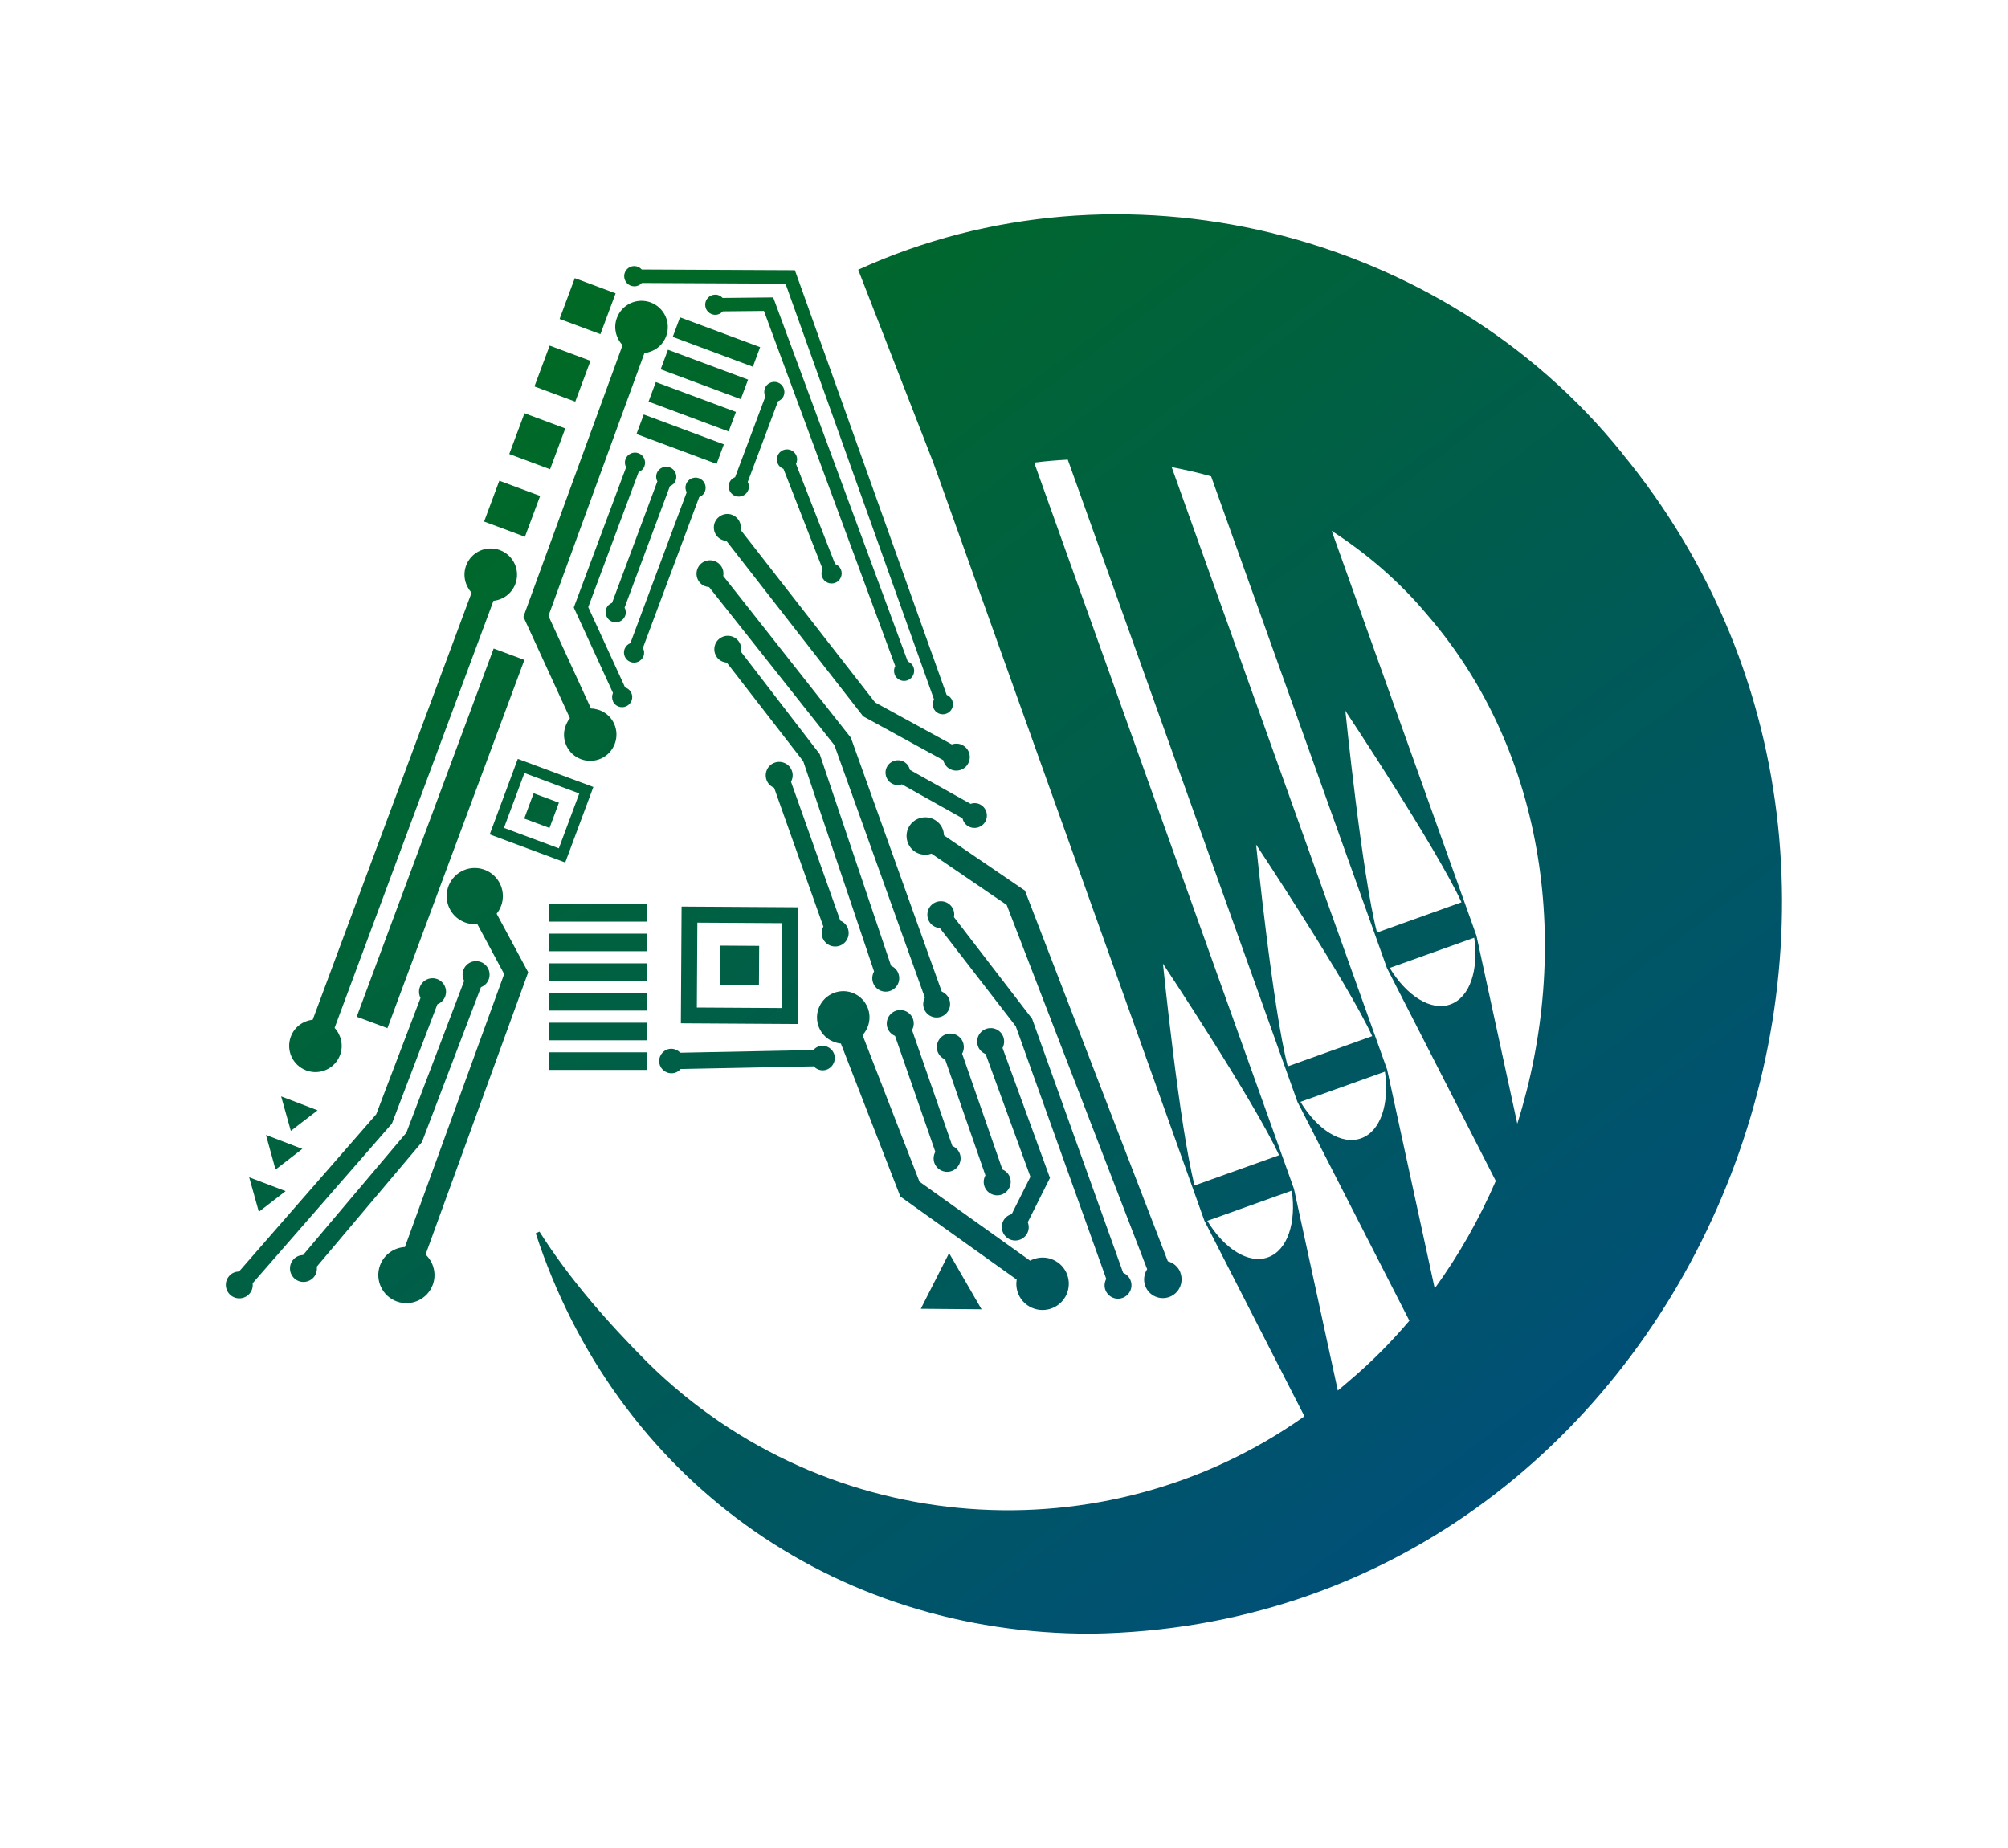 <?xml version="1.0" encoding="UTF-8"?>
<svg id="Ebene_1" xmlns="http://www.w3.org/2000/svg" xmlns:xlink="http://www.w3.org/1999/xlink" viewBox="0 0 197.27 181.57">
  <defs>
    <style>
      .cls-1 {
        fill: url(#Unbenannter_Verlauf_80-15);
      }

      .cls-2 {
        fill: url(#Unbenannter_Verlauf_80-63);
      }

      .cls-3 {
        fill: url(#Unbenannter_Verlauf_80-36);
      }

      .cls-4 {
        fill: url(#Unbenannter_Verlauf_80-22);
      }

      .cls-5 {
        fill: url(#Unbenannter_Verlauf_80-11);
      }

      .cls-6 {
        fill: url(#Unbenannter_Verlauf_80-4);
      }

      .cls-7 {
        fill: url(#Unbenannter_Verlauf_80-32);
      }

      .cls-8 {
        fill: url(#Unbenannter_Verlauf_80-24);
      }

      .cls-9 {
        fill: url(#Unbenannter_Verlauf_80-30);
      }

      .cls-10 {
        fill: url(#Unbenannter_Verlauf_80-48);
      }

      .cls-11 {
        fill: url(#Unbenannter_Verlauf_80-42);
      }

      .cls-12 {
        fill: url(#Unbenannter_Verlauf_80-40);
      }

      .cls-13 {
        fill: url(#Unbenannter_Verlauf_80-34);
      }

      .cls-14 {
        fill: url(#Unbenannter_Verlauf_80-58);
      }

      .cls-15 {
        fill: url(#Unbenannter_Verlauf_80-41);
      }

      .cls-16 {
        fill: url(#Unbenannter_Verlauf_80-57);
      }

      .cls-17 {
        fill: url(#Unbenannter_Verlauf_80-59);
      }

      .cls-18 {
        fill: url(#Unbenannter_Verlauf_80-53);
      }

      .cls-19 {
        fill: url(#Unbenannter_Verlauf_80-17);
      }

      .cls-20 {
        fill: url(#Unbenannter_Verlauf_80-27);
      }

      .cls-21 {
        fill: url(#Unbenannter_Verlauf_80-64);
      }

      .cls-22 {
        fill: url(#Unbenannter_Verlauf_80-25);
      }

      .cls-23 {
        fill: url(#Unbenannter_Verlauf_80-44);
      }

      .cls-24 {
        fill: url(#Unbenannter_Verlauf_80-8);
      }

      .cls-25 {
        fill: url(#Unbenannter_Verlauf_80-45);
      }

      .cls-26 {
        fill: url(#Unbenannter_Verlauf_80-31);
      }

      .cls-27 {
        fill: url(#Unbenannter_Verlauf_80-56);
      }

      .cls-28 {
        fill: url(#Unbenannter_Verlauf_80-46);
      }

      .cls-29 {
        fill: url(#Unbenannter_Verlauf_80-7);
      }

      .cls-30 {
        fill: url(#Unbenannter_Verlauf_80-28);
      }

      .cls-31 {
        fill: url(#Unbenannter_Verlauf_80-14);
      }

      .cls-32 {
        fill: url(#Unbenannter_Verlauf_80-5);
      }

      .cls-33 {
        fill: url(#Unbenannter_Verlauf_80-50);
      }

      .cls-34 {
        fill: url(#Unbenannter_Verlauf_80-47);
      }

      .cls-35 {
        fill: url(#Unbenannter_Verlauf_80-52);
      }

      .cls-36 {
        fill: url(#Unbenannter_Verlauf_80-55);
      }

      .cls-37 {
        fill: url(#Unbenannter_Verlauf_80-38);
      }

      .cls-38 {
        fill: url(#Unbenannter_Verlauf_80);
      }

      .cls-39 {
        fill: url(#Unbenannter_Verlauf_80-19);
      }

      .cls-40 {
        fill: url(#Unbenannter_Verlauf_80-12);
      }

      .cls-41 {
        fill: url(#Unbenannter_Verlauf_80-21);
      }

      .cls-42 {
        fill: url(#Unbenannter_Verlauf_80-2);
      }

      .cls-43 {
        fill: url(#Unbenannter_Verlauf_80-39);
      }

      .cls-44 {
        fill: url(#Unbenannter_Verlauf_80-18);
      }

      .cls-45 {
        fill: url(#Unbenannter_Verlauf_80-54);
      }

      .cls-46 {
        fill: url(#Unbenannter_Verlauf_80-37);
      }

      .cls-47 {
        fill: url(#Unbenannter_Verlauf_80-20);
      }

      .cls-48 {
        fill: url(#Unbenannter_Verlauf_80-60);
      }

      .cls-49 {
        fill: url(#Unbenannter_Verlauf_80-9);
      }

      .cls-50 {
        fill: url(#Unbenannter_Verlauf_80-51);
      }

      .cls-51 {
        fill: url(#Unbenannter_Verlauf_80-43);
      }

      .cls-52 {
        fill: url(#Unbenannter_Verlauf_80-16);
      }

      .cls-53 {
        fill: url(#Unbenannter_Verlauf_80-35);
      }

      .cls-54 {
        fill: url(#Unbenannter_Verlauf_80-23);
      }

      .cls-55 {
        fill: url(#Unbenannter_Verlauf_80-49);
      }

      .cls-56 {
        fill: url(#Unbenannter_Verlauf_80-13);
      }

      .cls-57 {
        fill: url(#Unbenannter_Verlauf_80-29);
      }

      .cls-58 {
        fill: url(#Unbenannter_Verlauf_80-62);
      }

      .cls-59 {
        fill: url(#Unbenannter_Verlauf_80-61);
      }

      .cls-60 {
        fill: url(#Unbenannter_Verlauf_80-10);
      }

      .cls-61 {
        fill: url(#Unbenannter_Verlauf_80-65);
      }

      .cls-62 {
        fill: url(#Unbenannter_Verlauf_80-6);
      }

      .cls-63 {
        fill: url(#Unbenannter_Verlauf_80-3);
      }

      .cls-64 {
        fill: url(#Unbenannter_Verlauf_80-33);
      }

      .cls-65 {
        fill: url(#Unbenannter_Verlauf_80-26);
      }
    </style>
    <linearGradient id="Unbenannter_Verlauf_80" data-name="Unbenannter Verlauf 80" x1="62.06" y1="27.46" x2="173.44" y2="174.59" gradientUnits="userSpaceOnUse">
      <stop offset="0" stop-color="#006926"/>
      <stop offset="1" stop-color="#00498d"/>
    </linearGradient>
    <linearGradient id="Unbenannter_Verlauf_80-2" data-name="Unbenannter Verlauf 80" x1="51.18" y1="38.26" x2="166.3" y2="190.33" xlink:href="#Unbenannter_Verlauf_80"/>
    <linearGradient id="Unbenannter_Verlauf_80-3" data-name="Unbenannter Verlauf 80" x1="48.96" y1="39.94" x2="164.09" y2="192.01" xlink:href="#Unbenannter_Verlauf_80"/>
    <linearGradient id="Unbenannter_Verlauf_80-4" data-name="Unbenannter Verlauf 80" x1="8.38" y1="70.66" x2="123.5" y2="222.73" xlink:href="#Unbenannter_Verlauf_80"/>
    <linearGradient id="Unbenannter_Verlauf_80-5" data-name="Unbenannter Verlauf 80" x1="4.21" y1="73.82" x2="119.34" y2="225.89" xlink:href="#Unbenannter_Verlauf_80"/>
    <linearGradient id="Unbenannter_Verlauf_80-6" data-name="Unbenannter Verlauf 80" x1="47.08" y1="41.36" x2="162.21" y2="193.43" xlink:href="#Unbenannter_Verlauf_80"/>
    <linearGradient id="Unbenannter_Verlauf_80-7" data-name="Unbenannter Verlauf 80" x1="49.34" y1="39.65" x2="164.47" y2="191.72" xlink:href="#Unbenannter_Verlauf_80"/>
    <linearGradient id="Unbenannter_Verlauf_80-8" data-name="Unbenannter Verlauf 80" x1="46.07" y1="42.13" x2="161.19" y2="194.2" xlink:href="#Unbenannter_Verlauf_80"/>
    <linearGradient id="Unbenannter_Verlauf_80-9" data-name="Unbenannter Verlauf 80" x1="43.16" y1="44.33" x2="158.28" y2="196.41" xlink:href="#Unbenannter_Verlauf_80"/>
    <linearGradient id="Unbenannter_Verlauf_80-10" data-name="Unbenannter Verlauf 80" x1="45.18" y1="42.8" x2="160.31" y2="194.87" xlink:href="#Unbenannter_Verlauf_80"/>
    <linearGradient id="Unbenannter_Verlauf_80-11" data-name="Unbenannter Verlauf 80" x1="57.98" y1="33.11" x2="173.1" y2="185.19" xlink:href="#Unbenannter_Verlauf_80"/>
    <linearGradient id="Unbenannter_Verlauf_80-12" data-name="Unbenannter Verlauf 80" x1="59.26" y1="32.14" x2="174.38" y2="184.22" xlink:href="#Unbenannter_Verlauf_80"/>
    <linearGradient id="Unbenannter_Verlauf_80-13" data-name="Unbenannter Verlauf 80" x1="48.89" y1="39.99" x2="164.01" y2="192.07" xlink:href="#Unbenannter_Verlauf_80"/>
    <linearGradient id="Unbenannter_Verlauf_80-14" data-name="Unbenannter Verlauf 80" x1="51.34" y1="38.14" x2="166.47" y2="190.21" xlink:href="#Unbenannter_Verlauf_80"/>
    <linearGradient id="Unbenannter_Verlauf_80-15" data-name="Unbenannter Verlauf 80" x1="33.61" y1="51.56" x2="148.73" y2="203.63" xlink:href="#Unbenannter_Verlauf_80"/>
    <linearGradient id="Unbenannter_Verlauf_80-16" data-name="Unbenannter Verlauf 80" x1="63.54" y1="28.9" x2="178.66" y2="180.97" xlink:href="#Unbenannter_Verlauf_80"/>
    <linearGradient id="Unbenannter_Verlauf_80-17" data-name="Unbenannter Verlauf 80" x1="63.18" y1="29.17" x2="178.31" y2="181.24" xlink:href="#Unbenannter_Verlauf_80"/>
    <linearGradient id="Unbenannter_Verlauf_80-18" data-name="Unbenannter Verlauf 80" x1="67.89" y1="25.61" x2="183.02" y2="177.68" xlink:href="#Unbenannter_Verlauf_80"/>
    <linearGradient id="Unbenannter_Verlauf_80-19" data-name="Unbenannter Verlauf 80" x1="51.62" y1="37.93" x2="166.74" y2="190" xlink:href="#Unbenannter_Verlauf_80"/>
    <linearGradient id="Unbenannter_Verlauf_80-20" data-name="Unbenannter Verlauf 80" x1="13.25" y1="66.97" x2="128.38" y2="219.04" xlink:href="#Unbenannter_Verlauf_80"/>
    <linearGradient id="Unbenannter_Verlauf_80-21" data-name="Unbenannter Verlauf 80" x1="3.55" y1="74.32" x2="118.67" y2="226.39" xlink:href="#Unbenannter_Verlauf_80"/>
    <linearGradient id="Unbenannter_Verlauf_80-22" data-name="Unbenannter Verlauf 80" x1="3.17" y1="74.61" x2="118.29" y2="226.68" xlink:href="#Unbenannter_Verlauf_80"/>
    <linearGradient id="Unbenannter_Verlauf_80-23" data-name="Unbenannter Verlauf 80" x1="3.64" y1="74.25" x2="38.11" y2="119.77" xlink:href="#Unbenannter_Verlauf_80"/>
    <linearGradient id="Unbenannter_Verlauf_80-24" data-name="Unbenannter Verlauf 80" x1="3.07" y1="74.68" x2="37.53" y2="120.2" xlink:href="#Unbenannter_Verlauf_80"/>
    <linearGradient id="Unbenannter_Verlauf_80-25" data-name="Unbenannter Verlauf 80" x1="26.56" y1="56.9" x2="141.68" y2="208.97" xlink:href="#Unbenannter_Verlauf_80"/>
    <linearGradient id="Unbenannter_Verlauf_80-26" data-name="Unbenannter Verlauf 80" x1="26.47" y1="56.96" x2="141.6" y2="209.03" xlink:href="#Unbenannter_Verlauf_80"/>
    <linearGradient id="Unbenannter_Verlauf_80-27" data-name="Unbenannter Verlauf 80" x1="26.47" y1="56.97" x2="141.59" y2="209.04" xlink:href="#Unbenannter_Verlauf_80"/>
    <linearGradient id="Unbenannter_Verlauf_80-28" data-name="Unbenannter Verlauf 80" x1="26.53" y1="56.92" x2="141.66" y2="208.99" xlink:href="#Unbenannter_Verlauf_80"/>
    <linearGradient id="Unbenannter_Verlauf_80-29" data-name="Unbenannter Verlauf 80" x1="26.54" y1="56.91" x2="141.67" y2="208.98" xlink:href="#Unbenannter_Verlauf_80"/>
    <linearGradient id="Unbenannter_Verlauf_80-30" data-name="Unbenannter Verlauf 80" x1="26.48" y1="56.95" x2="141.61" y2="209.03" xlink:href="#Unbenannter_Verlauf_80"/>
    <linearGradient id="Unbenannter_Verlauf_80-31" data-name="Unbenannter Verlauf 80" x1="26.57" y1="56.89" x2="126.31" y2="188.65" xlink:href="#Unbenannter_Verlauf_80"/>
    <linearGradient id="Unbenannter_Verlauf_80-32" data-name="Unbenannter Verlauf 80" x1="23.92" y1="58.9" x2="139.04" y2="210.97" xlink:href="#Unbenannter_Verlauf_80"/>
    <linearGradient id="Unbenannter_Verlauf_80-33" data-name="Unbenannter Verlauf 80" x1="50.43" y1="38.83" x2="165.56" y2="190.9" xlink:href="#Unbenannter_Verlauf_80"/>
    <linearGradient id="Unbenannter_Verlauf_80-34" data-name="Unbenannter Verlauf 80" x1="40.18" y1="46.58" x2="155.31" y2="198.66" xlink:href="#Unbenannter_Verlauf_80"/>
    <linearGradient id="Unbenannter_Verlauf_80-35" data-name="Unbenannter Verlauf 80" x1="53.34" y1="36.62" x2="168.47" y2="188.69" xlink:href="#Unbenannter_Verlauf_80"/>
    <linearGradient id="Unbenannter_Verlauf_80-36" data-name="Unbenannter Verlauf 80" x1="50.64" y1="38.67" x2="165.77" y2="190.74" xlink:href="#Unbenannter_Verlauf_80"/>
    <linearGradient id="Unbenannter_Verlauf_80-37" data-name="Unbenannter Verlauf 80" x1="50.58" y1="38.72" x2="165.7" y2="190.79" xlink:href="#Unbenannter_Verlauf_80"/>
    <linearGradient id="Unbenannter_Verlauf_80-38" data-name="Unbenannter Verlauf 80" x1="56.68" y1="34.09" x2="171.81" y2="186.17" xlink:href="#Unbenannter_Verlauf_80"/>
    <linearGradient id="Unbenannter_Verlauf_80-39" data-name="Unbenannter Verlauf 80" x1="56.73" y1="34.06" x2="171.86" y2="186.13" xlink:href="#Unbenannter_Verlauf_80"/>
    <linearGradient id="Unbenannter_Verlauf_80-40" data-name="Unbenannter Verlauf 80" x1="56.65" y1="34.12" x2="171.77" y2="186.19" xlink:href="#Unbenannter_Verlauf_80"/>
    <linearGradient id="Unbenannter_Verlauf_80-41" data-name="Unbenannter Verlauf 80" x1="56.77" y1="34.03" x2="171.89" y2="186.1" xlink:href="#Unbenannter_Verlauf_80"/>
    <linearGradient id="Unbenannter_Verlauf_80-42" data-name="Unbenannter Verlauf 80" x1="44.98" y1="42.95" x2="160.11" y2="195.02" gradientTransform="translate(79.57 -14.61) rotate(69.56)" xlink:href="#Unbenannter_Verlauf_80"/>
    <linearGradient id="Unbenannter_Verlauf_80-43" data-name="Unbenannter Verlauf 80" x1="49.75" y1="39.34" x2="164.87" y2="191.41" gradientTransform="translate(74.97 -21.25) rotate(69.56)" xlink:href="#Unbenannter_Verlauf_80"/>
    <linearGradient id="Unbenannter_Verlauf_80-44" data-name="Unbenannter Verlauf 80" x1="54.51" y1="35.73" x2="169.64" y2="187.81" gradientTransform="translate(70.36 -27.89) rotate(69.56)" xlink:href="#Unbenannter_Verlauf_80"/>
    <linearGradient id="Unbenannter_Verlauf_80-45" data-name="Unbenannter Verlauf 80" x1="59.28" y1="32.13" x2="174.41" y2="184.2" gradientTransform="translate(65.75 -34.52) rotate(69.56)" xlink:href="#Unbenannter_Verlauf_80"/>
    <linearGradient id="Unbenannter_Verlauf_80-46" data-name="Unbenannter Verlauf 80" x1="58.77" y1="32.51" x2="173.9" y2="184.58" gradientTransform="translate(83.92 -34.54) rotate(69.56)" xlink:href="#Unbenannter_Verlauf_80"/>
    <linearGradient id="Unbenannter_Verlauf_80-47" data-name="Unbenannter Verlauf 80" x1="61.06" y1="30.78" x2="176.18" y2="182.85" gradientTransform="translate(81.71 -37.72) rotate(69.56)" xlink:href="#Unbenannter_Verlauf_80"/>
    <linearGradient id="Unbenannter_Verlauf_80-48" data-name="Unbenannter Verlauf 80" x1="63.34" y1="29.05" x2="178.47" y2="181.12" gradientTransform="translate(79.5 -40.9) rotate(69.56)" xlink:href="#Unbenannter_Verlauf_80"/>
    <linearGradient id="Unbenannter_Verlauf_80-49" data-name="Unbenannter Verlauf 80" x1="65.63" y1="27.32" x2="180.75" y2="179.39" gradientTransform="translate(77.29 -44.08) rotate(69.56)" xlink:href="#Unbenannter_Verlauf_80"/>
    <linearGradient id="Unbenannter_Verlauf_80-50" data-name="Unbenannter Verlauf 80" x1="32.55" y1="52.36" x2="147.68" y2="204.43" xlink:href="#Unbenannter_Verlauf_80"/>
    <linearGradient id="Unbenannter_Verlauf_80-51" data-name="Unbenannter Verlauf 80" x1="32.55" y1="52.36" x2="147.68" y2="204.43" gradientTransform="translate(109.31 2.01) rotate(69.6)" xlink:href="#Unbenannter_Verlauf_80"/>
    <linearGradient id="Unbenannter_Verlauf_80-52" data-name="Unbenannter Verlauf 80" x1="37.6" y1="48.54" x2="152.73" y2="200.61" xlink:href="#Unbenannter_Verlauf_80"/>
    <linearGradient id="Unbenannter_Verlauf_80-53" data-name="Unbenannter Verlauf 80" x1="37.6" y1="48.54" x2="152.73" y2="200.61" gradientTransform="translate(167.06 21.61) rotate(89.65)" xlink:href="#Unbenannter_Verlauf_80"/>
    <linearGradient id="Unbenannter_Verlauf_80-54" data-name="Unbenannter Verlauf 80" x1="24.93" y1="58.13" x2="140.06" y2="210.2" gradientTransform="translate(105.39 13.08) rotate(69.6)" xlink:href="#Unbenannter_Verlauf_80"/>
    <linearGradient id="Unbenannter_Verlauf_80-55" data-name="Unbenannter Verlauf 80" x1="3.07" y1="74.68" x2="118.19" y2="226.75" xlink:href="#Unbenannter_Verlauf_80"/>
    <linearGradient id="Unbenannter_Verlauf_80-56" data-name="Unbenannter Verlauf 80" x1="34.88" y1="50.6" x2="150" y2="202.67" xlink:href="#Unbenannter_Verlauf_80"/>
    <linearGradient id="Unbenannter_Verlauf_80-57" data-name="Unbenannter Verlauf 80" x1=".29" y1="76.78" x2="115.42" y2="228.86" xlink:href="#Unbenannter_Verlauf_80"/>
    <linearGradient id="Unbenannter_Verlauf_80-58" data-name="Unbenannter Verlauf 80" x1="-2.75" y1="79.09" x2="112.37" y2="231.16" xlink:href="#Unbenannter_Verlauf_80"/>
    <linearGradient id="Unbenannter_Verlauf_80-59" data-name="Unbenannter Verlauf 80" x1="66.14" y1="26.93" x2="181.27" y2="179" xlink:href="#Unbenannter_Verlauf_80"/>
    <linearGradient id="Unbenannter_Verlauf_80-60" data-name="Unbenannter Verlauf 80" x1="24.23" y1="58.66" x2="139.36" y2="210.73" xlink:href="#Unbenannter_Verlauf_80"/>
    <linearGradient id="Unbenannter_Verlauf_80-61" data-name="Unbenannter Verlauf 80" x1="25.63" y1="57.6" x2="140.76" y2="209.67" xlink:href="#Unbenannter_Verlauf_80"/>
    <linearGradient id="Unbenannter_Verlauf_80-62" data-name="Unbenannter Verlauf 80" x1="27.04" y1="56.54" x2="142.16" y2="208.61" xlink:href="#Unbenannter_Verlauf_80"/>
    <linearGradient id="Unbenannter_Verlauf_80-63" data-name="Unbenannter Verlauf 80" x1="28.44" y1="55.47" x2="143.56" y2="207.55" xlink:href="#Unbenannter_Verlauf_80"/>
    <linearGradient id="Unbenannter_Verlauf_80-64" data-name="Unbenannter Verlauf 80" x1="29.84" y1="54.41" x2="144.97" y2="206.49" xlink:href="#Unbenannter_Verlauf_80"/>
    <linearGradient id="Unbenannter_Verlauf_80-65" data-name="Unbenannter Verlauf 80" x1="31.24" y1="53.35" x2="146.37" y2="205.42" xlink:href="#Unbenannter_Verlauf_80"/>
  </defs>
  <path class="cls-38" d="M159.33,44.49c-17.69-21.96-49.33-29.71-75.02-17.99,0,0,6.17,15.83,7.39,18.98l26.62,74.45,9.83,19.22c-19.51,13.84-46.84,12.16-64.51-5.26-3.86-3.87-7.68-8.2-10.64-12.88,0,0-.37.16-.37.16,7.77,23.82,28.93,39.41,54.62,39.34,57.99-.92,88.44-71.8,52.07-116.02ZM135.28,91.62c-1.48-5.67-3.11-21.79-3.11-21.79,0,0,8.96,13.5,11.41,18.82l-8.3,2.97ZM144.83,92.13c.45,3.16-.42,5.86-2.34,6.55s-4.3-.84-5.96-3.58l8.3-2.97ZM136.24,95.08l10.71,20.95c-1.62,3.73-3.62,7.27-6,10.56l-4.67-21.49-21.17-59.2c1.3.25,2.59.53,3.87.9l17.27,48.29ZM136.06,105.29c.45,3.16-.42,5.86-2.34,6.55-1.92.69-4.3-.84-5.96-3.58l8.3-2.97ZM126.51,104.77c-1.48-5.67-3.11-21.79-3.11-21.79,0,0,8.96,13.5,11.41,18.82l-8.3,2.97ZM117.36,116.47c-1.48-5.67-3.11-21.79-3.11-21.79,0,0,8.96,13.5,11.41,18.82l-8.3,2.97ZM124.57,123.53c-1.92.69-4.3-.84-5.96-3.58l8.3-2.97c.45,3.16-.42,5.86-2.34,6.55ZM132.55,135.67c-.37.33-.74.63-1.12.95l-4.31-19.82-25.52-71.35c1.1-.14,2.2-.23,3.3-.29l22.56,63.09,11,21.51c-1.8,2.12-3.77,4.11-5.92,5.92ZM149.06,110.39l-4.01-18.46-14.22-39.77c3.5,2.26,6.69,5.02,9.4,8.26,11.8,13.65,14.18,33.01,8.84,49.96Z"/>
  <g>
    <path class="cls-42" d="M92.52,97.43l-8.93-24.95-12.54-15.89c.06-.36-.01-.74-.26-1.04-.45-.57-1.29-.67-1.86-.22s-.67,1.29-.22,1.86c.24.31.59.46.95.49l12.31,15.53,8.89,24.81c-.17.32-.22.71-.09,1.07.25.69,1,1.05,1.69.8s1.05-1,.8-1.69c-.13-.37-.41-.64-.75-.78Z"/>
    <path class="cls-63" d="M85.76,96.53c.23.69.98,1.07,1.68.83.69-.23,1.07-.98.83-1.68-.12-.37-.4-.65-.73-.79l-7.01-20.8-7.74-10.06c.07-.36,0-.74-.24-1.05-.45-.58-1.28-.68-1.86-.24s-.68,1.28-.24,1.86c.24.31.59.47.95.5l7.51,9.69,6.96,20.66c-.18.32-.23.7-.11,1.07Z"/>
    <path class="cls-6" d="M41.46,112.19l5.79-15.2c.34-.13.62-.39.76-.76.26-.68-.08-1.45-.77-1.71-.68-.26-1.45.08-1.71.77-.14.37-.1.75.07,1.08l-5.68,14.92-10.15,12.02c-.36.01-.72.16-.97.46-.47.56-.4,1.39.16,1.87.56.47,1.39.4,1.87-.16.25-.3.34-.67.29-1.03l10.34-12.25Z"/>
    <path class="cls-32" d="M38.4,110.52l.1-.12,4.47-11.73c.34-.13.62-.39.76-.76.26-.68-.08-1.45-.77-1.71-.68-.26-1.45.08-1.71.77-.14.37-.1.75.06,1.08l-4.35,11.43-13.48,15.45c-.36,0-.72.15-.97.44-.48.55-.42,1.39.13,1.87s1.39.42,1.87-.13c.26-.29.35-.67.31-1.03l13.58-15.57Z"/>
    <path class="cls-62" d="M80.8,92.11c.24.69,1,1.05,1.69.81s1.05-1,.81-1.69c-.13-.37-.41-.64-.75-.78l-4.84-13.64c.17-.32.22-.71.09-1.07-.24-.69-1-1.05-1.69-.81-.69.24-1.05,1-.81,1.69.13.37.41.64.75.78l4.84,13.64c-.17.32-.22.71-.09,1.07Z"/>
    <path class="cls-29" d="M110.34,125.05l-8.94-24.95-7.68-9.99c.07-.36,0-.74-.24-1.05-.45-.58-1.28-.68-1.86-.24-.58.45-.68,1.28-.24,1.86.24.31.59.47.95.5l7.46,9.65,8.89,24.82c-.17.32-.22.71-.09,1.07.25.69,1,1.05,1.69.8s1.05-1,.8-1.69c-.13-.37-.41-.64-.75-.78Z"/>
    <path class="cls-24" d="M98.57,101.88c-.25-.69-1.01-1.04-1.7-.79-.69.25-1.04,1.01-.79,1.7.13.37.42.64.75.77l4.4,12.06-1.84,3.67c-.35.1-.66.32-.83.67-.33.65-.06,1.45.59,1.78s1.45.06,1.78-.59c.17-.35.17-.73.04-1.07l2.18-4.35-4.66-12.77c.17-.32.21-.71.08-1.08Z"/>
    <path class="cls-49" d="M91.79,114.24c.24.69,1,1.06,1.69.82.69-.24,1.06-1,.82-1.69-.13-.37-.41-.64-.74-.78l-3.96-11.39c.18-.32.22-.7.1-1.07-.24-.69-1-1.06-1.69-.82-.69.24-1.06,1-.82,1.69.13.37.41.64.74.78l3.96,11.39c-.18.32-.22.7-.1,1.07Z"/>
    <path class="cls-60" d="M94.62,102.44c-.24-.69-1-1.06-1.69-.82-.69.24-1.06,1-.82,1.69.13.37.41.64.74.78l3.96,11.39c-.18.32-.22.7-.1,1.07.24.69,1,1.06,1.69.82.69-.24,1.06-1,.82-1.69-.13-.37-.41-.64-.74-.78l-3.96-11.38c.18-.32.22-.7.1-1.07Z"/>
    <path class="cls-5" d="M89.39,75.64c-.07-.32-.27-.62-.58-.79-.59-.33-1.33-.12-1.66.47s-.12,1.33.47,1.66c.31.18.67.19.98.08l5.96,3.34c.07.32.27.62.58.79.59.33,1.33.12,1.66-.47.33-.59.12-1.33-.47-1.66-.31-.18-.67-.19-.98-.08l-5.96-3.34Z"/>
    <path class="cls-40" d="M85.96,69l-13.21-16.95c.06-.36,0-.73-.25-1.04-.45-.58-1.28-.68-1.86-.23s-.68,1.28-.23,1.86c.24.31.59.47.95.5l13.44,17.24,7.87,4.31c.08.35.3.67.64.86.64.35,1.45.12,1.8-.53.35-.64.12-1.45-.53-1.8-.34-.19-.73-.2-1.07-.08l-7.55-4.13Z"/>
    <path class="cls-56" d="M60.21,68.9c.23.5.82.72,1.32.49.5-.23.72-.82.49-1.32-.12-.27-.35-.44-.61-.53l-3.62-7.89,4.95-13.27c.25-.1.47-.29.57-.57.19-.51-.07-1.09-.58-1.28-.51-.19-1.09.07-1.28.58-.1.27-.07.56.06.8l-5.14,13.78,3.85,8.39c-.11.25-.12.54,0,.8Z"/>
    <path class="cls-31" d="M66.38,47.2c.19-.51-.07-1.09-.58-1.28-.51-.19-1.09.07-1.28.58-.1.27-.07.56.06.8l-4.45,11.93c-.25.1-.47.29-.57.57-.19.51.07,1.09.58,1.28.51.19,1.09-.07,1.28-.58.1-.27.07-.56-.06-.8l4.45-11.93c.25-.1.47-.29.57-.57Z"/>
    <path class="cls-1" d="M80.78,102.75c-.35,0-.66.17-.88.42l-13.07.26c-.23-.24-.54-.39-.89-.39-.67.01-1.19.56-1.18,1.23.01.67.56,1.19,1.23,1.18.35,0,.66-.17.88-.42l13.07-.26c.23.24.54.39.89.39.67-.01,1.19-.56,1.18-1.23-.01-.67-.56-1.19-1.23-1.18Z"/>
    <path class="cls-52" d="M77,38.86c.19-.51-.07-1.09-.58-1.28s-1.09.07-1.28.58c-.1.27-.07.56.05.8l-2.97,7.92c-.25.1-.47.29-.57.57-.19.51.07,1.09.58,1.28.51.19,1.09-.07,1.28-.58.1-.27.07-.56-.05-.8l2.97-7.92c.25-.1.47-.29.57-.57Z"/>
    <path class="cls-19" d="M80.77,56.7c.2.51.78.76,1.29.56.51-.2.76-.78.56-1.29-.11-.27-.32-.46-.58-.56l-3.84-9.83c.12-.24.15-.53.04-.8-.2-.51-.78-.76-1.29-.56-.51.2-.76.78-.56,1.29.11.27.32.46.58.56l3.84,9.83c-.12.24-.15.53-.04.8Z"/>
    <path class="cls-44" d="M62.33,28.13c.29,0,.55-.13.73-.33l14.11.07,14.59,40.85c-.13.24-.17.52-.07.8.18.52.75.79,1.27.6.52-.18.79-.75.6-1.27-.1-.28-.31-.47-.56-.58l-14.75-41.28-.16-.44-15.04-.07c-.18-.2-.44-.33-.73-.34-.55,0-1,.44-1,.99,0,.55.44,1,.99,1Z"/>
    <path class="cls-39" d="M69.26,48.27c.19-.51-.07-1.09-.58-1.28s-1.09.07-1.28.58c-.1.27-.07.56.06.8l-5.53,14.82c-.25.1-.46.29-.57.57-.19.51.07,1.09.58,1.28.51.19,1.09-.07,1.28-.58.1-.27.07-.56-.06-.8l5.53-14.82c.25-.1.47-.29.57-.57Z"/>
    <path class="cls-47" d="M48.8,89.76c.67-.84.81-2.03.27-3.03.04.07.07.13.1.19-.03-.05-.06-.11-.1-.19-.03-.05-.04-.08-.07-.12.02.04.04.08.07.12-.72-1.34-2.4-1.84-3.74-1.12-1.34.72-1.84,2.4-1.12,3.74.54,1,1.62,1.54,2.68,1.44l2.64,4.91-9.75,26.82c-1.07.06-2.06.74-2.45,1.81-.52,1.43.22,3.02,1.65,3.54,1.43.52,3.02-.22,3.54-1.65.39-1.07.07-2.23-.71-2.96l10.08-27.73-3.1-5.76Z"/>
    <path class="cls-41" d="M42.68,125.82s-.04.11-.1.26c.04-.12.08-.23.1-.26Z"/>
    <path class="cls-4" d="M42.39,126.61s.04-.11.1-.26c-.04.12-.08.23-.1.26Z"/>
    <path class="cls-54" d="M42.68,125.82s0-.02,0,0h0Z"/>
    <path class="cls-8" d="M42.39,126.61s0,.02,0,0h0Z"/>
    <path class="cls-22" d="M48.96,86.51c-.04-.07-.06-.12-.08-.14.01.02.04.07.08.14Z"/>
    <path class="cls-65" d="M49.22,86.99s.03.06.05.09c-.01-.02-.03-.05-.05-.09Z"/>
    <path class="cls-20" d="M49.26,87.08c.03.05.02.04,0,0h0Z"/>
    <path class="cls-30" d="M49.01,86.61s0-.02-.01-.02c0,0,0,.02.01.02Z"/>
    <path class="cls-57" d="M49,86.59s-.03-.05-.04-.07c.01.02.03.05.04.07Z"/>
    <path class="cls-9" d="M49.18,86.92s.03.05.04.07c-.01-.02-.02-.04-.04-.07Z"/>
    <path class="cls-26" d="M48.88,86.37s-.01-.02,0,0h0Z"/>
    <path class="cls-7" d="M30.09,105.17c1.34.5,2.82-.18,3.32-1.52.35-.95.1-1.97-.54-2.66l15.61-41.96c.94-.1,1.8-.71,2.15-1.66.5-1.34-.18-2.82-1.52-3.32s-2.82.18-3.32,1.52c-.35.95-.1,1.97.54,2.66l-15.61,41.96c-.94.1-1.8.71-2.15,1.66-.5,1.34.18,2.82,1.52,3.32Z"/>
    <path class="cls-64" d="M61.17,33.89l-9.75,26.71,4.57,9.96c-.59.74-.77,1.77-.35,2.69.59,1.3,2.13,1.86,3.42,1.27s1.86-2.13,1.27-3.42c-.42-.92-1.32-1.46-2.27-1.49l-4.18-9.1,9.43-25.82c.94-.11,1.79-.72,2.14-1.67.49-1.34-.2-2.82-1.54-3.31s-2.82.2-3.31,1.54c-.35.95-.09,1.97.56,2.66Z"/>
    <path class="cls-13" d="M103.91,124.03c-.82-.59-1.87-.61-2.71-.17l-10.87-7.76-5.59-14.4c.64-.7.87-1.72.51-2.67-.52-1.33-2.01-1.99-3.34-1.47-1.33.52-1.99,2.01-1.47,3.34.37.94,1.23,1.54,2.17,1.63l5.84,15.03,11.43,8.16c-.15.94.21,1.92,1.04,2.51,1.16.83,2.77.56,3.6-.6.83-1.16.56-2.77-.6-3.6Z"/>
    <path class="cls-53" d="M115.97,125.03c-.22-.57-.69-.96-1.24-1.11l-14.04-36.42-7.95-5.42c-.02-.57-.29-1.12-.8-1.46-.84-.57-1.99-.35-2.56.48s-.35,1.99.48,2.56c.5.34,1.12.4,1.65.21l7.39,5.04,13.8,35.79c-.31.48-.4,1.09-.18,1.66.36.95,1.43,1.42,2.38,1.06.95-.36,1.42-1.43,1.06-2.38Z"/>
    <path class="cls-3" d="M115.97,125.03c-.18-.47-.09-.24,0,0h0Z"/>
    <path class="cls-46" d="M115.97,125.03c.18.47.09.24,0,0h0Z"/>
    <path class="cls-37" d="M91.94,80.62c-.07-.05-.12-.08-.16-.11.04.03.1.07.16.11Z"/>
    <path class="cls-43" d="M91.94,80.62c.07.05.12.08.16.11-.04-.03-.1-.07-.16-.11Z"/>
    <path class="cls-12" d="M91.79,80.51c-.09-.06-.13-.09,0,0h0Z"/>
    <path class="cls-15" d="M92.1,80.73c.09.06.13.09,0,0h0Z"/>
    <rect class="cls-11" x="48.17" y="47.85" width="4.28" height="4.28" transform="translate(-14.1 79.67) rotate(-69.56)"/>
    <rect class="cls-51" x="50.64" y="41.21" width="4.28" height="4.28" transform="translate(-6.27 77.67) rotate(-69.56)"/>
    <rect class="cls-23" x="53.12" y="34.57" width="4.28" height="4.28" transform="translate(1.56 75.67) rotate(-69.56)"/>
    <rect class="cls-25" x="55.59" y="27.94" width="4.28" height="4.28" transform="translate(9.38 73.67) rotate(-69.56)"/>
    <rect class="cls-28" x="65.8" y="38.95" width="2.05" height="8.4" transform="translate(3.05 90.7) rotate(-69.56)"/>
    <rect class="cls-34" x="66.99" y="35.77" width="2.05" height="8.4" transform="translate(6.8 89.74) rotate(-69.56)"/>
    <rect class="cls-10" x="68.17" y="32.59" width="2.05" height="8.4" transform="translate(10.56 88.78) rotate(-69.56)"/>
    <rect class="cls-55" x="69.36" y="29.41" width="2.05" height="8.4" transform="translate(14.31 87.82) rotate(-69.56)"/>
    <path class="cls-33" d="M58.29,77.32l-7.42-2.76-2.76,7.42,7.42,2.76,2.76-7.41ZM49.51,81.34l2.01-5.39,5.39,2.01-2.01,5.39-5.39-2.01Z"/>
    <rect class="cls-50" x="51.88" y="78.32" width="2.65" height="2.65" transform="translate(-39.99 101.75) rotate(-69.6)"/>
    <path class="cls-35" d="M78.43,89.14l-11.47-.07-.07,11.47,11.47.07.07-11.47ZM76.8,99.04l-8.34-.05.05-8.34,8.34.05-.05,8.34Z"/>
    <rect class="cls-18" x="70.74" y="92.92" width="3.84" height="3.84" transform="translate(-22.63 166.92) rotate(-89.65)"/>
    <rect class="cls-45" x="23.98" y="80.76" width="38.6" height="3.22" transform="translate(-49.01 94.22) rotate(-69.6)"/>
    <polygon class="cls-36" points="31.2 109.09 27.62 107.72 28.57 111.11 31.2 109.09"/>
    <polygon class="cls-27" points="90.46 128.59 96.43 128.64 93.24 123.12 90.46 128.59"/>
    <polygon class="cls-16" points="29.7 112.88 26.13 111.51 27.07 114.91 29.7 112.88"/>
    <polygon class="cls-14" points="28.06 117.03 24.48 115.67 25.43 119.06 28.06 117.03"/>
    <path class="cls-17" d="M87.88,66.25c.19.51.76.78,1.28.59.51-.19.78-.76.59-1.28-.1-.27-.31-.47-.57-.57l-13.22-35.77-4.97.05c-.18-.2-.44-.33-.73-.32-.55,0-.99.46-.98,1,0,.55.46.99,1,.98.29,0,.55-.14.73-.34l4.04-.04,12.9,34.89c-.13.24-.16.53-.06.8Z"/>
    <rect class="cls-48" x="53.97" y="103.39" width="9.57" height="1.73"/>
    <rect class="cls-59" x="53.97" y="100.48" width="9.57" height="1.73"/>
    <rect class="cls-58" x="53.97" y="97.56" width="9.57" height="1.73"/>
    <rect class="cls-2" x="53.97" y="94.65" width="9.57" height="1.73"/>
    <rect class="cls-21" x="53.97" y="91.73" width="9.57" height="1.73"/>
    <rect class="cls-61" x="53.97" y="88.82" width="9.57" height="1.73"/>
  </g>
</svg>
